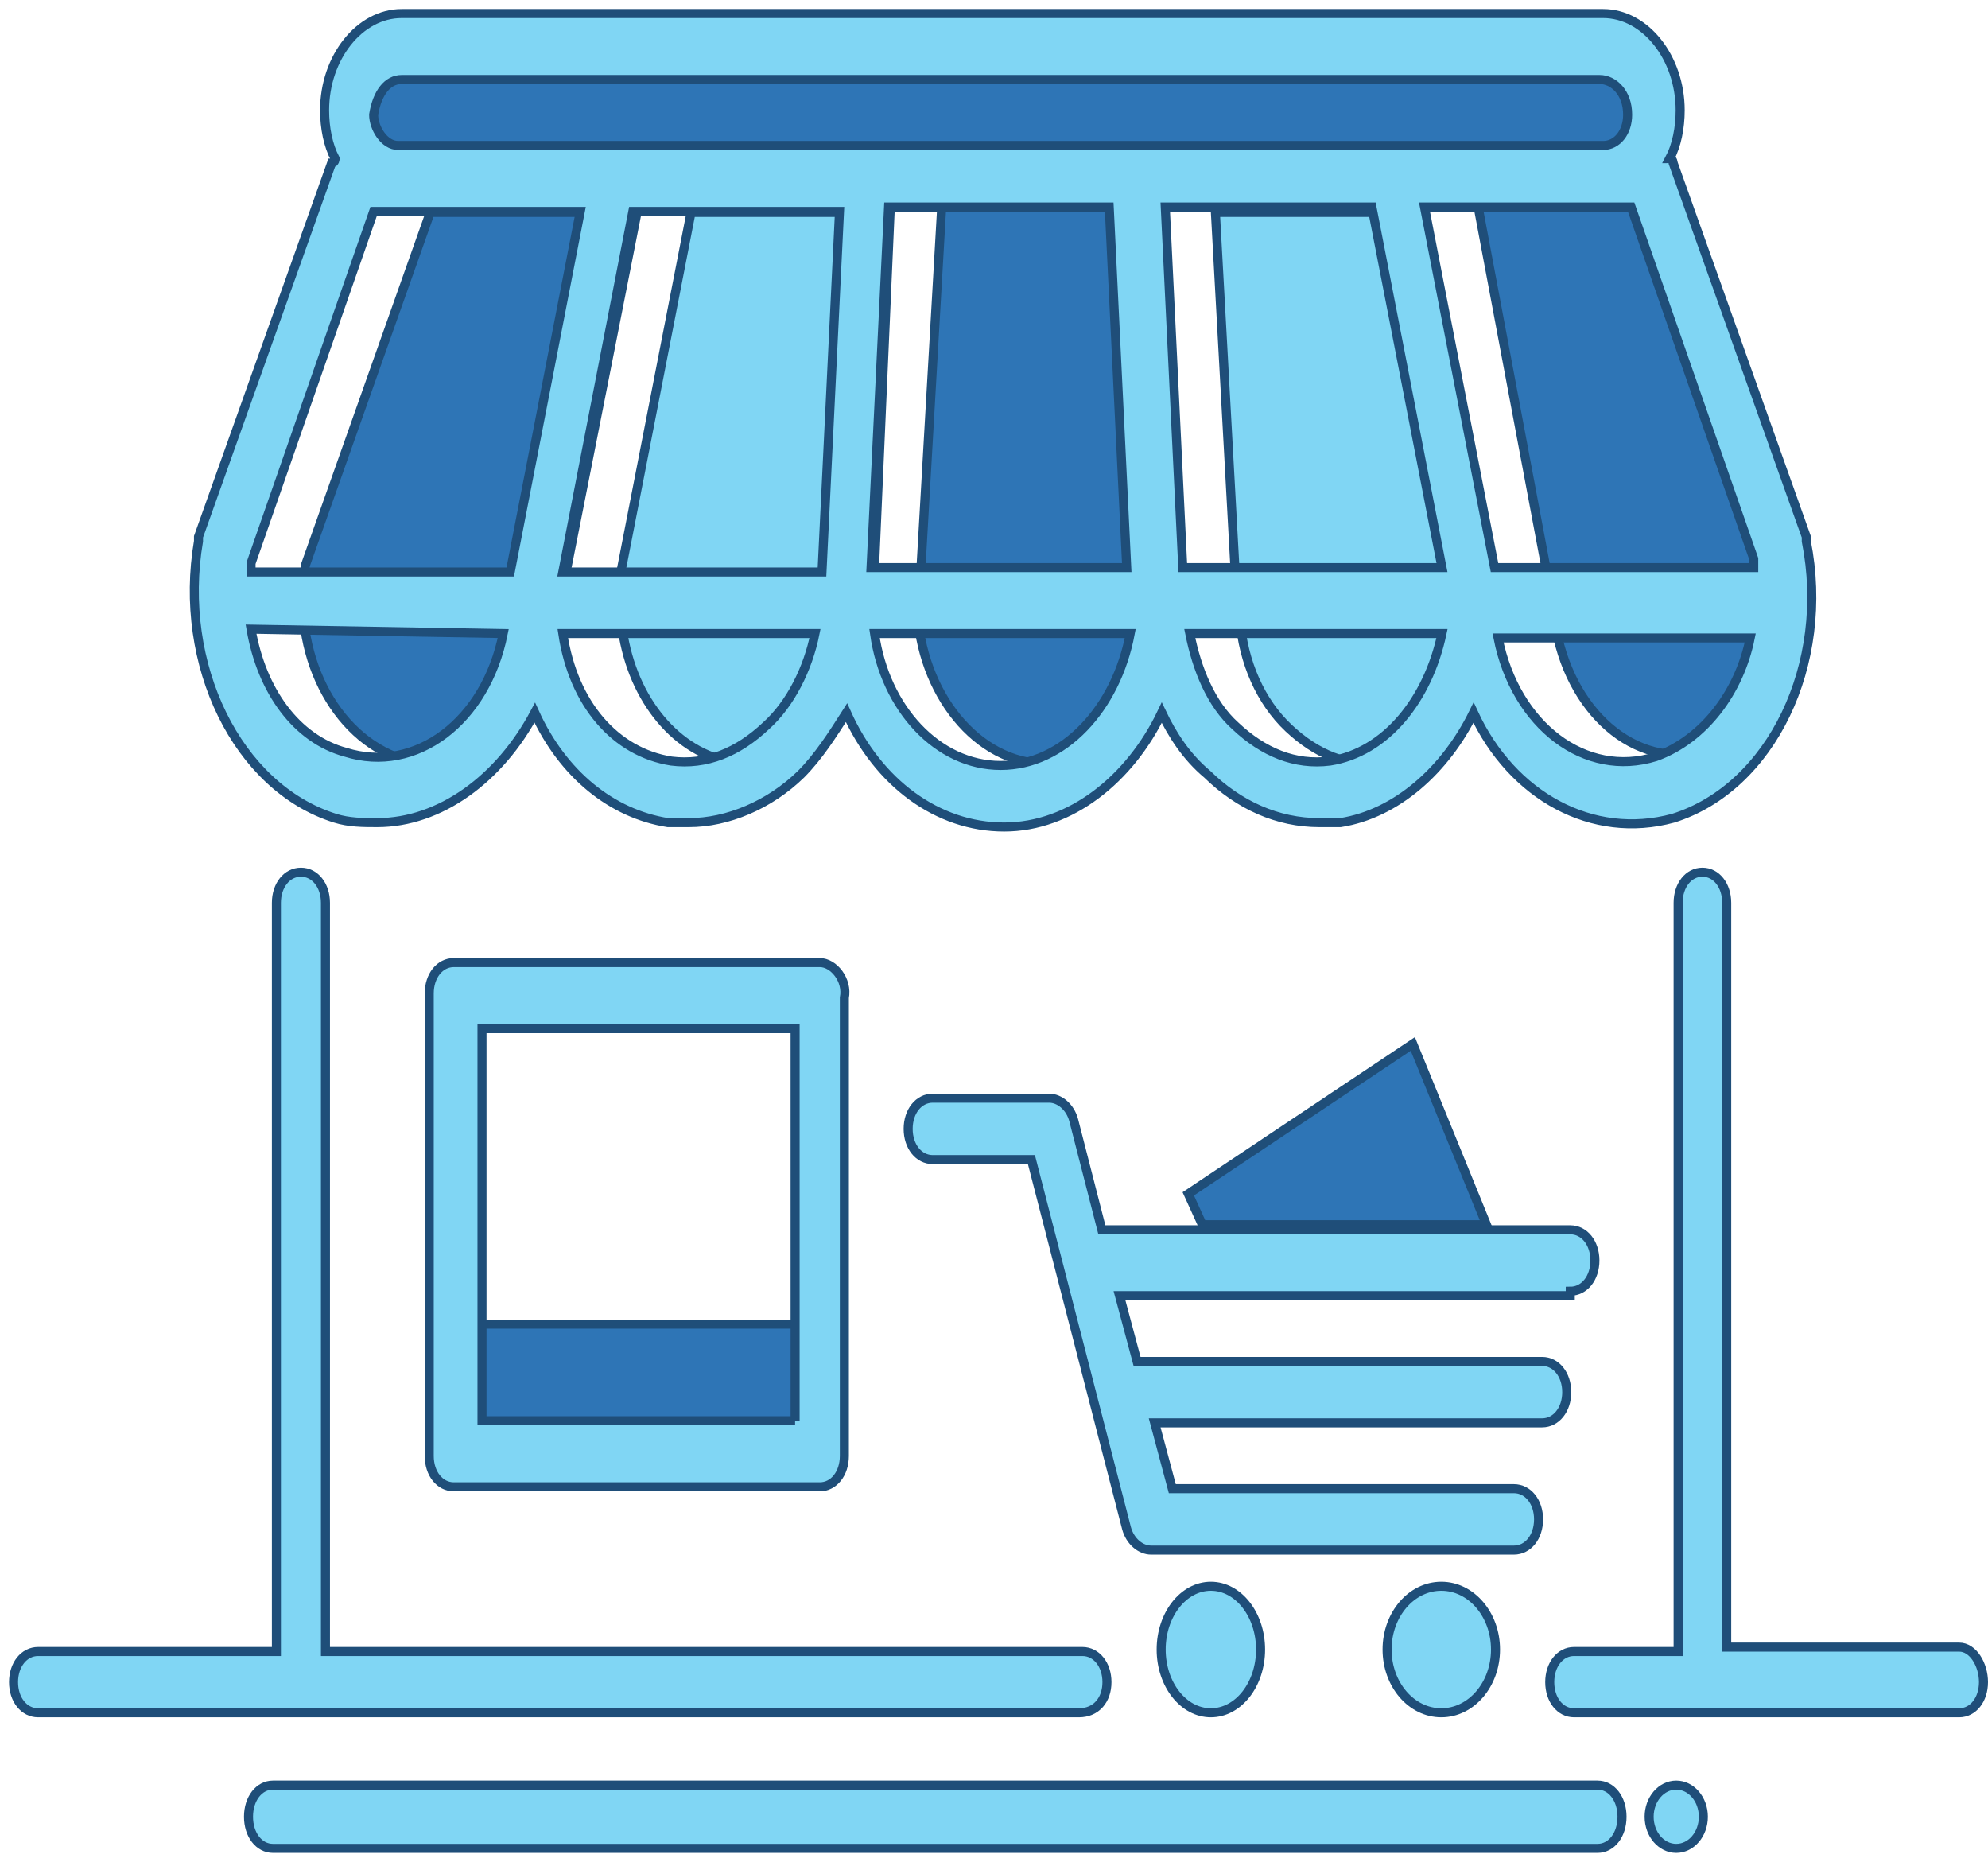<svg width="220" height="206" xmlns="http://www.w3.org/2000/svg" xmlns:xlink="http://www.w3.org/1999/xlink" overflow="hidden"><defs><clipPath id="clip0"><path d="M736 204H956V410H736z" fill-rule="evenodd" clip-rule="evenodd"/></clipPath></defs><g clip-path="url(#clip0)" transform="translate(-736 -204)"><path d="M794.662 275.29 795.452 273.339C795.846 275.29 796.241 277.24 796.635 279.191 797.425 277.728 797.819 276.265 798.214 274.802v-.488L798.608 273.827C798.214 271.876 798.214 269.925 798.608 267.975v-.488L806.5 227.5H783.614l-13.811 39.012C768.225 276.265 772.96 285.53 780.457 287.968 783.219 288.944 785.587 288.456 787.954 287.481 791.506 284.555 793.873 280.166 794.662 275.29z" stroke="#1f4e79" stroke-miterlimit="8" fill="#2e75b6" fill-rule="evenodd"/><path d="M932.075 264.83 919.196 226.5H899.5L907.076 266.795C907.076 268.27 907.076 269.744 907.076 270.727 907.076 270.727 907.076 271.218 907.454 271.218L908.212 273.184S908.212 273.675 908.212 273.675C910.106 283.503 917.681 289.4 925.257 286.943 925.636 286.943 925.636 286.943 926.014 286.452 930.938 282.52 933.59 273.675 932.075 264.83z" stroke="#1f4e79" stroke-miterlimit="8" fill="#2e75b6" fill-rule="evenodd"/><path d="M834.5 227.5H812.475L804.5 268.364C804.5 269.337 804.5 270.31 804.5 271.283 804.88 271.769 804.88 272.742 804.88 273.715 806.019 281.499 810.956 287.336 817.032 288.309 819.31 288.796 821.209 288.309 823.108 287.336 826.525 283.931 828.804 279.066 829.563 272.742L829.943 268.85 830.323 266.904 829.943 270.796C829.943 273.715 830.323 276.147 831.082 279.066 831.842 277.12 832.601 275.174 832.601 272.742V271.769C832.601 271.283 832.601 271.283 832.601 270.796L834.5 227.5z" stroke="#1f4e79" stroke-miterlimit="8" fill="#80d6f4" fill-rule="evenodd"/><path d="M893.236 227.5H870.5L872.812 269.556 873.198 272.456C873.583 277.29 875.51 281.641 878.593 284.541 881.676 287.442 885.144 288.892 888.997 288.408 890.153 288.408 891.31 287.925 892.08 287.442 895.548 284.058 897.861 279.224 898.246 273.423L899.017 275.357C899.402 276.323 899.402 277.29 899.787 278.74 900.558 276.807 900.943 274.873 901.329 272.94 901.329 271.489 901.714 270.039 901.329 268.589L893.236 227.5z" stroke="#1f4e79" stroke-miterlimit="8" fill="#80d6f4" fill-rule="evenodd"/><path d="M840.207 226.992 837.887 267.341H838.273L837.887 269.31 837.5 271.278C837.887 280.627 844.073 288.5 851.807 288.5 853.74 288.5 855.287 288.008 856.833 287.516 860.7 283.579 863.407 277.183 863.407 270.294V269.802L863.793 272.754C863.793 274.722 864.18 276.691 864.953 278.167 865.727 275.706 866.5 273.246 866.5 270.294v-1.476L864.18 226.5H840.207z" stroke="#1f4e79" stroke-miterlimit="8" fill="#2e75b6" fill-rule="evenodd"/><path d="M834.813 283.5C834.375 283.967 833.938 284.9 833.5 285.367 835.25 287.7 837.875 289.567 840.5 290.5 838.313 288.633 836.563 286.3 834.813 283.5z" stroke="#1f4e79" stroke-miterlimit="8" fill="#80d6f4" fill-rule="evenodd"/><path d="M874.5 290.5c-1.875-2-3.375-4.5-4.875-7-.375.5-.75 1.5-1.125 2 1.875 2 3.75 4 6 5z" stroke="#1f4e79" stroke-miterlimit="8" fill="#80d6f4" fill-rule="evenodd"/><path d="M904.605 282.5C904.237 283.441 903.868 283.912 903.5 284.853 905.342 287.206 907.921 289.088 910.5 290.5 907.921 288.618 905.711 285.794 904.605 282.5z" stroke="#1f4e79" stroke-miterlimit="8" fill="#80d6f4" fill-rule="evenodd"/><path d="M806.5 290.5C804.441 288.633 802.382 286.3 800.735 283.5 800.324 284.433 799.912 284.9 799.5 285.367 801.559 287.7 804.029 289.1 806.5 290.5z" stroke="#1f4e79" stroke-miterlimit="8" fill="#80d6f4" fill-rule="evenodd"/><path d="M786.5 350.5h40v15h-40z" stroke="#1f4e79" stroke-miterlimit="8" fill="#2e75b6" fill-rule="evenodd"/><path d="M867.5 336.085 869.053 339.5H900.5L892.347 319.5z" stroke="#1f4e79" stroke-miterlimit="8" fill="#2e75b6" fill-rule="evenodd"/><path d="M780.307 223.5H912.694C915.79 223.5 918.5 220 918.5 216S915.79 208.5 912.694 208.5H780.307C777.21 208.5 774.5 212 774.5 216S777.21 223.5 780.307 223.5z" stroke="#1f4e79" stroke-miterlimit="8" fill="#2e75b6" fill-rule="evenodd"/><path d="M924.5 405C924.5 406.933 923.157 408.5 921.5 408.5S918.5 406.933 918.5 405 919.843 401.5 921.5 401.5 924.5 403.067 924.5 405z" stroke="#1f4e79" stroke-miterlimit="8" fill="#80d6f4" fill-rule="evenodd"/><path d="M912.793 401.5H766.207C764.66 401.5 763.5 403 763.5 405S764.66 408.5 766.207 408.5H912.793C914.34 408.5 915.5 407 915.5 405S914.34 401.5 912.793 401.5z" stroke="#1f4e79" stroke-miterlimit="8" fill="#80d6f4" fill-rule="evenodd"/><path d="M952.812 386.234H927.084V303.891C927.084 301.953 925.932 300.5 924.396 300.5 922.86 300.5 921.708 301.953 921.708 303.891v82.828h-11.52C908.652 386.719 907.5 388.172 907.5 390.109 907.5 392.047 908.652 393.5 910.188 393.5h42.624C954.348 393.5 955.5 392.047 955.5 390.109 955.5 388.172 954.348 386.234 952.812 386.234z" stroke="#1f4e79" stroke-miterlimit="8" fill="#80d6f4" fill-rule="evenodd"/><path d="M858.5 390.109C858.5 388.172 857.337 386.719 855.785 386.719H772.016V303.891C772.016 301.953 770.853 300.5 769.301 300.5 767.75 300.5 766.587 301.953 766.587 303.891v82.828H740.215C738.664 386.719 737.5 388.172 737.5 390.109 737.5 392.047 738.664 393.5 740.215 393.5H855.398C857.337 393.5 858.5 392.047 858.5 390.109z" stroke="#1f4e79" stroke-miterlimit="8" fill="#80d6f4" fill-rule="evenodd"/><path d="M826.714 310.5H786.225C784.668 310.5 783.5 311.962 783.5 313.912v51.176C783.5 367.038 784.668 368.5 786.225 368.5h40.489C828.272 368.5 829.44 367.038 829.44 365.088V314.399C829.829 312.45 828.272 310.5 826.714 310.5zM823.989 361.189H789.34V317.811h34.649v43.378z" stroke="#1f4e79" stroke-miterlimit="8" fill="#80d6f4" fill-rule="evenodd"/><path d="M901.5 386.5C901.5 390.366 898.814 393.5 895.5 393.5s-6-3.134-6-7 2.686-7 6-7 6 3.134 6 7z" stroke="#1f4e79" stroke-miterlimit="8" fill="#80d6f4" fill-rule="evenodd"/><path d="M875.5 386.5C875.5 390.366 873.038 393.5 870 393.5 866.963 393.5 864.5 390.366 864.5 386.5S866.963 379.5 870 379.5C873.038 379.5 875.5 382.634 875.5 386.5z" stroke="#1f4e79" stroke-miterlimit="8" fill="#80d6f4" fill-rule="evenodd"/><path d="M909.772 346.859C911.331 346.859 912.5 345.403 912.5 343.461 912.5 341.52 911.331 340.063 909.772 340.063H857.936L854.818 327.927C854.428 326.471 853.259 325.5 852.09 325.5H839.228C837.669 325.5 836.5 326.956 836.5 328.898 836.5 330.84 837.669 332.296 839.228 332.296h10.913l10.523 40.777C861.054 374.529 862.223 375.5 863.392 375.5H903.536C905.095 375.5 906.264 374.044 906.264 372.102 906.264 370.16 905.095 368.704 903.536 368.704H865.731L863.782 361.422h42.872C908.213 361.422 909.382 359.966 909.382 358.024 909.382 356.083 908.213 354.626 906.654 354.626H861.833L859.885 347.345H909.772z" stroke="#1f4e79" stroke-miterlimit="8" fill="#80d6f4" fill-rule="evenodd"/><path d="M773.084 294.527C774.634 295.014 776.185 295.014 777.735 295.014 784.713 295.014 791.302 290.149 795.179 282.851 798.28 289.662 803.707 294.041 809.909 295.014 810.684 295.014 811.459 295.014 812.235 295.014 816.499 295.014 821.15 293.068 824.639 289.662 826.577 287.716 828.128 285.284 829.678 282.851 833.167 290.635 839.757 295.5 847.122 295.5S861.077 290.149 864.565 282.851C865.728 285.284 867.279 287.716 869.605 289.662 873.093 293.068 877.357 295.014 882.009 295.014 882.784 295.014 883.559 295.014 884.335 295.014 890.537 294.041 895.964 289.176 899.065 282.851 903.329 292.095 912.244 296.96 921.16 294.527 932.014 291.122 938.603 277.5 935.89 263.878V263.392l-14.73-41.351S921.16 221.554 920.772 221.554C921.547 220.095 921.935 218.149 921.935 216.203 921.935 210.365 918.059 205.5 913.407 205.5H780.449C775.797 205.5 771.921 210.365 771.921 216.203 771.921 218.149 772.308 220.095 773.084 221.554 773.084 221.554 773.084 222.041 772.696 222.041l-14.73 41.351S757.966 263.878 757.966 263.878C755.64 277.5 762.23 291.122 773.084 294.527zM791.69 274.095C789.752 283.824 781.999 289.662 774.247 287.23 768.82 285.77 764.943 280.419 763.781 273.608L791.69 274.095zm40.702-7.298L834.33 226.905H858.751L860.689 266.797H832.392zM866.891 266.797 864.953 226.905h22.87L895.576 266.797H866.891zM828.903 227.392 826.965 267.284H798.28L806.033 227.392h22.87zM820.763 284.311C817.662 287.23 814.173 288.689 810.297 288.203 804.094 287.23 799.443 281.878 798.28 274.095H826.19C825.414 277.987 823.476 281.878 820.763 284.311zM846.734 288.689C839.757 288.689 833.942 282.365 832.779 274.095h28.298C859.526 282.365 853.711 288.689 846.734 288.689zM883.172 288.203C879.295 288.689 875.807 287.23 872.706 284.311 869.992 281.878 868.442 277.987 867.666 274.095h27.91C894.025 281.392 889.374 287.23 883.172 288.203zM919.222 287.716C911.469 290.149 903.716 284.311 901.778 274.581h27.91C928.525 280.419 924.648 285.77 919.222 287.716zM930.075 265.824C930.075 266.311 930.075 266.311 930.075 266.797H901.391L893.638 226.905H916.121 916.508l13.567 38.919zM780.449 212.797h132.57C914.57 212.797 916.121 214.257 916.121 216.689 916.121 218.635 914.958 220.095 913.407 220.095H780.061C778.511 220.095 777.348 218.149 777.348 216.689 777.735 214.257 778.898 212.797 780.449 212.797zm-3.101 14.595h22.87L792.465 267.284H763.781C763.781 266.797 763.781 266.797 763.781 266.311l13.567-38.919z" stroke="#1f4e79" stroke-miterlimit="8" fill="#80d6f4" fill-rule="evenodd"/></g></svg>